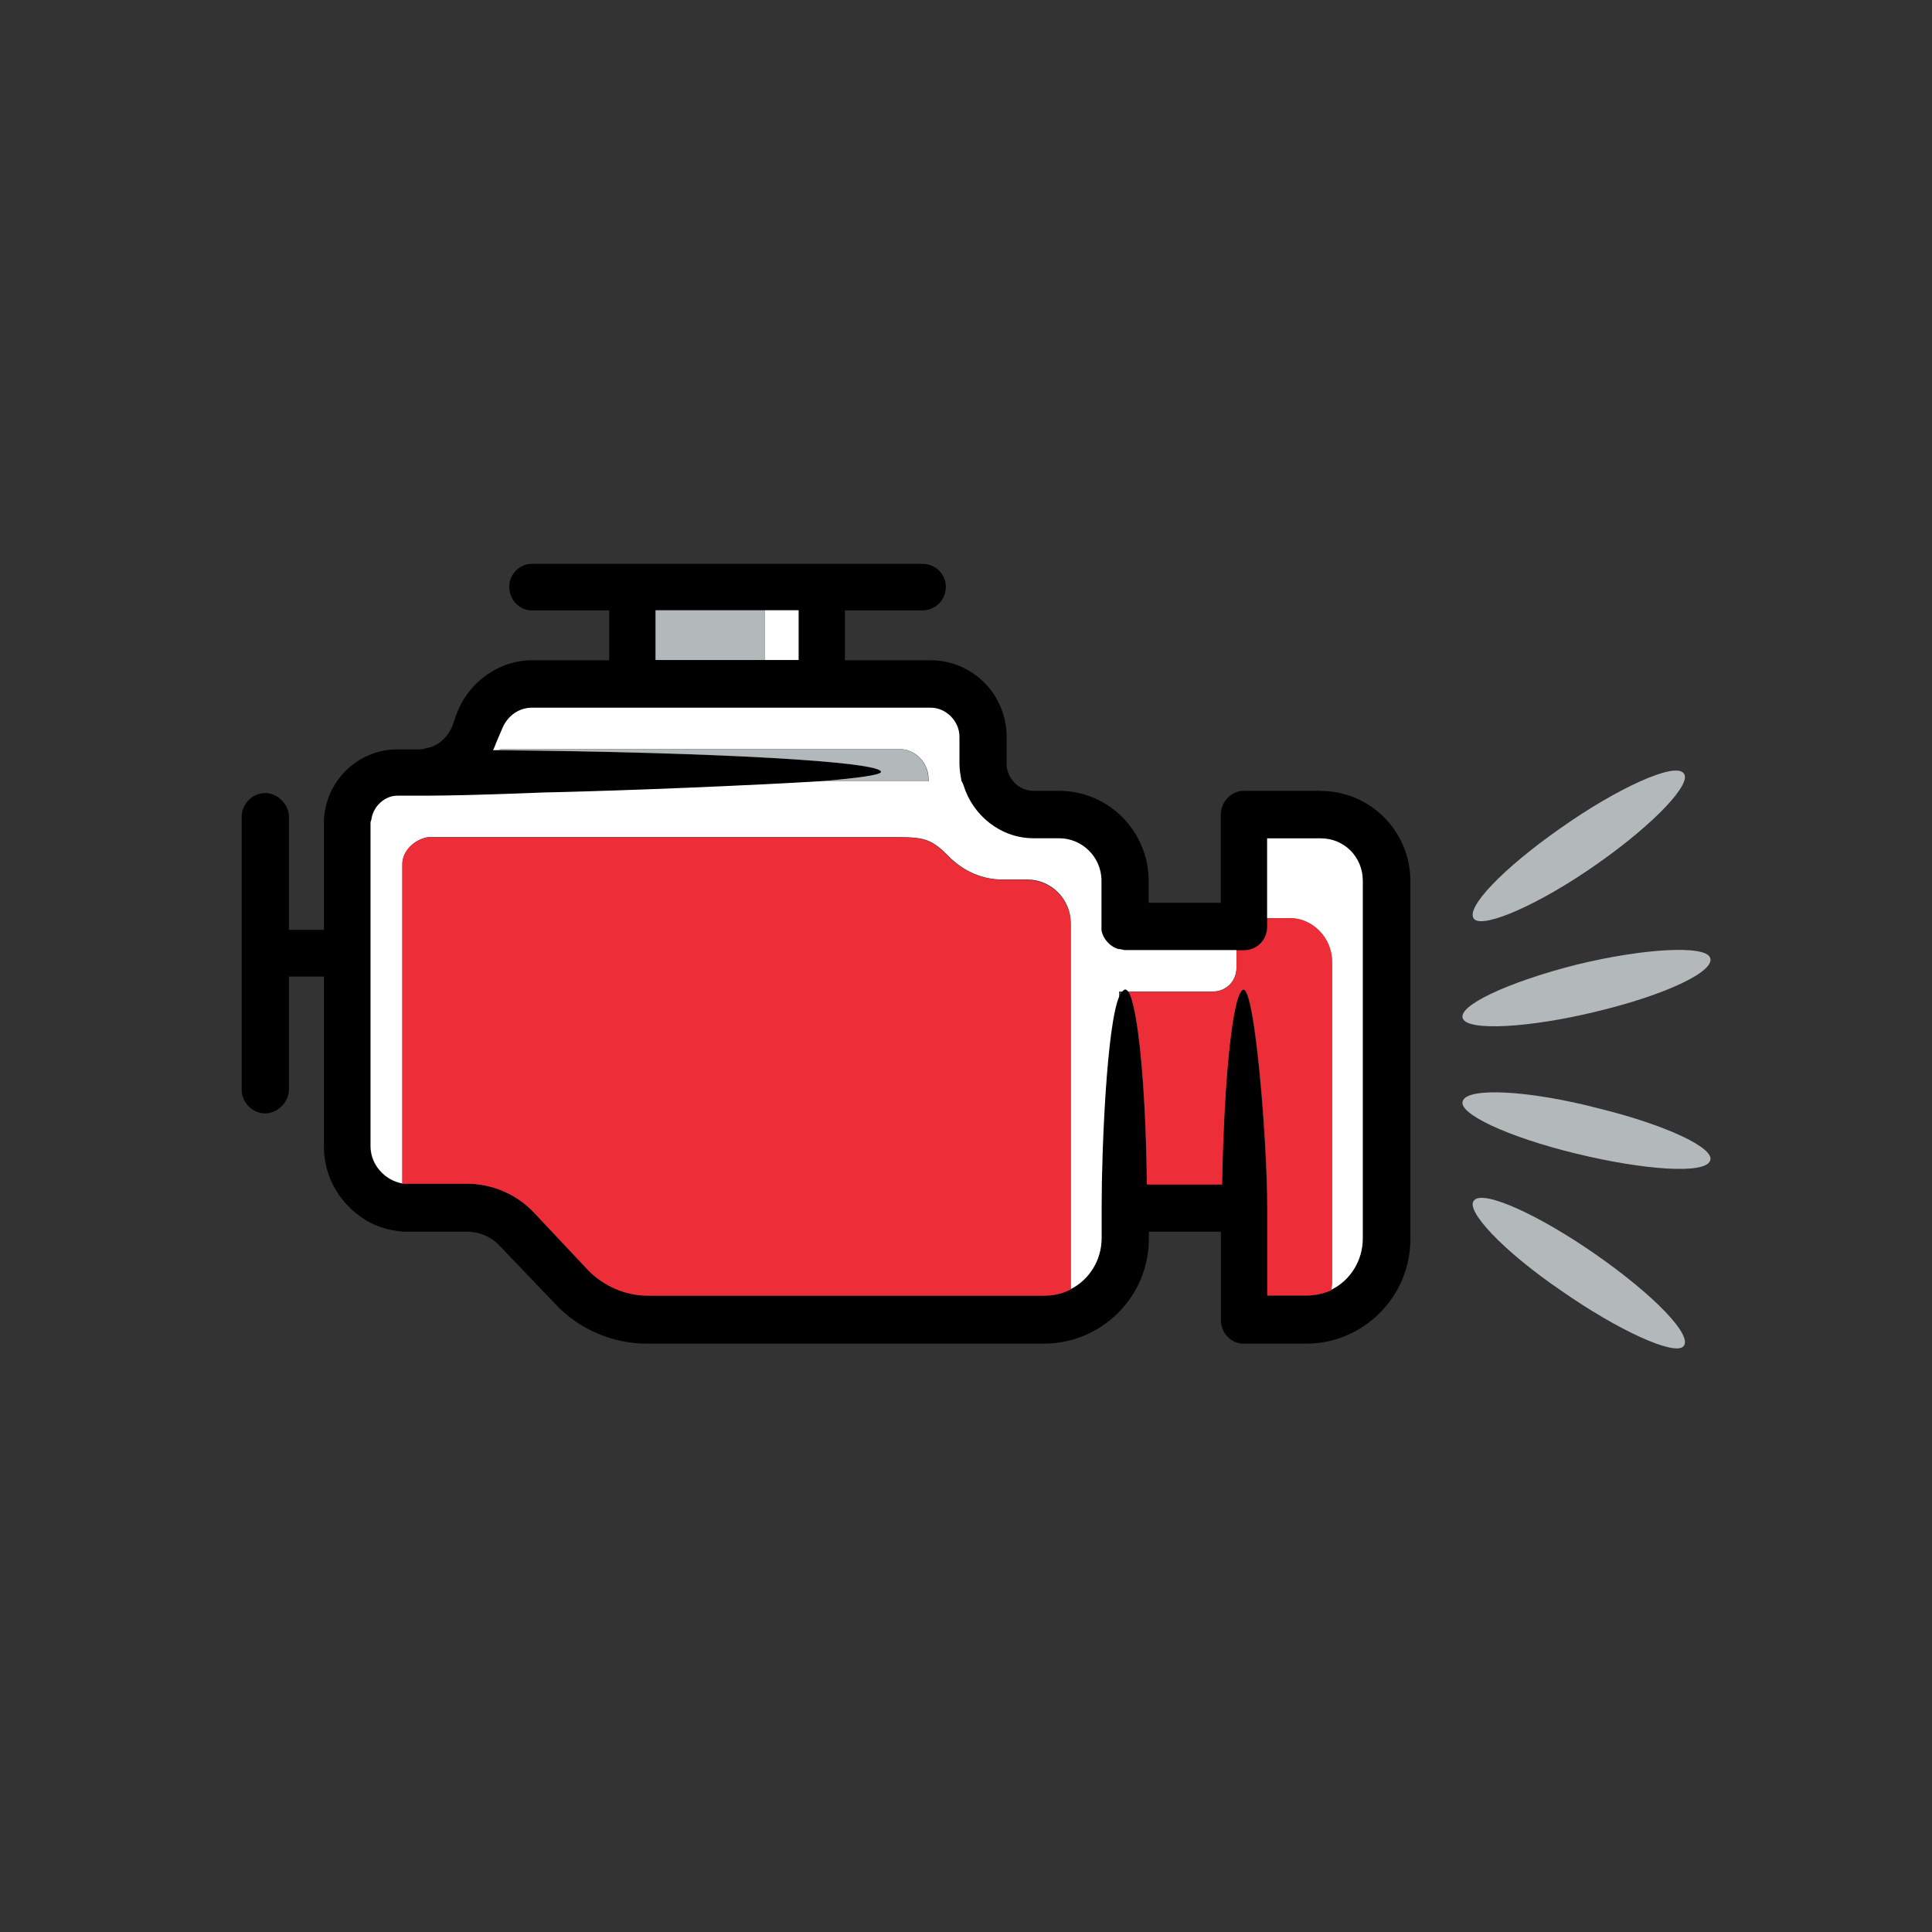 <?xml version="1.0" encoding="UTF-8"?> <svg xmlns="http://www.w3.org/2000/svg" width="96" height="96" viewBox="0 0 96 96" fill="none"><rect x="0" y="0" width="96" height="96" fill="#333333" stroke="none"/><path d="M39.684 30.323V32.8H32.568V30.323H39.684ZM61.791 49.18C61.28 49.18 60.821 53.303 60.718 58.814H56.981C56.93 53.869 56.522 49.952 56.062 49.283C56.011 49.232 55.96 49.18 55.908 49.18C55.857 49.18 55.806 49.232 55.755 49.283C55.704 49.334 55.653 49.437 55.602 49.54C54.989 50.981 54.733 57.117 54.733 59.998V61.541C54.733 62.621 54.12 63.598 53.201 64.069C52.792 64.275 52.383 64.377 51.872 64.377H32.174C31.101 64.377 30.028 63.914 29.254 63.143L26.539 60.255C25.671 59.329 24.445 58.814 23.211 58.814H19.985C19.117 58.66 18.401 57.888 18.401 56.962V40.883C18.401 40.832 18.452 40.729 18.452 40.678C18.555 40.06 19.117 39.546 19.73 39.546H21.262C22.284 39.546 24.386 39.494 26.89 39.392C31.444 39.289 37.327 39.083 40.808 38.826C42.596 38.671 43.778 38.517 43.778 38.363C43.778 37.848 35.589 37.385 24.693 37.282H24.488C24.539 37.18 24.59 37.077 24.642 36.922L24.948 36.202C25.204 35.585 25.766 35.173 26.43 35.173H46.231C46.997 35.173 47.661 35.842 47.661 36.614V37.951C47.661 38.26 47.712 38.517 47.763 38.826C47.815 38.877 47.815 38.929 47.865 39.032C48.325 40.523 49.705 41.662 51.347 41.662H52.624C53.748 41.662 54.719 42.588 54.719 43.771V46.248C54.821 46.711 55.179 47.071 55.587 47.174C55.69 47.174 55.792 47.225 55.894 47.225H61.777C62.441 47.225 62.952 46.711 62.952 46.042V41.662H65.616C66.791 41.662 67.71 42.588 67.71 43.771V61.548C67.71 62.628 67.097 63.606 66.178 64.076C66.178 64.076 66.126 64.076 66.126 64.128C65.769 64.282 65.36 64.385 64.9 64.385H62.959V60.005C62.959 56.705 62.346 49.188 61.784 49.188M65.623 39.296H61.784C61.171 39.296 60.66 39.862 60.66 40.479V44.859H57.076V43.779C57.076 41.302 55.084 39.296 52.624 39.296H51.347C50.632 39.296 50.019 38.679 50.019 37.959V36.621C50.019 34.512 48.333 32.807 46.231 32.807H41.983V30.331H45.822C46.486 30.331 46.997 29.816 46.997 29.147C46.997 28.53 46.486 28.016 45.822 28.016H26.43C25.817 28.016 25.306 28.53 25.306 29.147C25.306 29.816 25.817 30.331 26.43 30.331H30.269V32.807H26.43C24.846 32.807 23.357 33.836 22.744 35.335L22.642 35.592L22.488 36.055C22.284 36.57 21.875 36.981 21.364 37.136C21.16 37.187 20.956 37.238 20.803 37.238H19.73C17.737 37.238 16.095 38.885 16.095 40.898V46.204H14.358V40.589C14.358 39.972 13.796 39.406 13.183 39.406C12.519 39.406 12.008 39.972 12.008 40.589V54.141C12.008 54.758 12.519 55.324 13.183 55.324C13.796 55.324 14.358 54.758 14.358 54.141V48.526H16.095V56.977C16.095 58.417 16.81 59.66 17.883 60.431C18.496 60.894 19.263 61.151 20.087 61.203H23.211C23.824 61.203 24.437 61.46 24.846 61.923L27.561 64.76C28.736 66.046 30.429 66.766 32.166 66.766H51.865C54.733 66.766 57.084 64.444 57.084 61.563V61.203H60.667V65.583C60.667 66.251 61.178 66.766 61.791 66.766H64.915C67.732 66.766 70.082 64.444 70.082 61.563V43.786C70.082 41.31 68.09 39.303 65.63 39.303" fill="black"></path><path d="M55.6 47.165C55.191 47.062 54.834 46.702 54.732 46.239V43.762C54.732 42.579 53.761 41.653 52.637 41.653H51.36C49.725 41.653 48.338 40.521 47.878 39.022C47.827 38.919 47.827 38.868 47.776 38.816C47.725 38.508 47.674 38.251 47.674 37.942V36.604C47.674 35.833 47.01 35.164 46.243 35.164H26.442C25.778 35.164 25.216 35.576 24.961 36.193L24.654 36.913C24.603 37.067 24.552 37.17 24.501 37.273H24.705C24.808 37.273 24.859 37.222 24.91 37.222H44.711C45.477 37.222 46.141 37.891 46.141 38.714V38.816H40.821C37.339 39.022 31.457 39.279 26.902 39.382C24.392 39.485 22.297 39.537 21.275 39.537H19.742C19.129 39.537 18.567 40.051 18.465 40.668C18.465 40.72 18.414 40.823 18.414 40.874V56.953C18.414 57.879 19.129 58.651 19.998 58.805V42.932C19.998 42.263 20.611 41.697 21.275 41.594H44.66C46.039 41.594 46.346 41.749 47.221 42.623C47.221 42.623 47.221 42.675 47.273 42.675C47.937 43.292 48.805 43.703 49.834 43.703H51.06C52.236 43.703 53.206 44.681 53.206 45.864V64.052C54.126 63.589 54.739 62.612 54.739 61.524V59.981C54.739 57.093 54.994 50.964 55.607 49.524V49.266H55.761C55.812 49.215 55.863 49.163 55.914 49.163C55.965 49.163 56.016 49.215 56.067 49.266H60.264C60.928 49.266 61.439 48.752 61.439 48.083V47.209H55.914C55.812 47.209 55.71 47.157 55.607 47.157" fill="white"></path><path d="M65.629 41.656H62.965V45.625H64.089C65.213 45.625 66.183 46.602 66.183 47.785V63.607C66.183 63.761 66.183 63.916 66.132 64.121C66.132 64.07 66.183 64.07 66.183 64.07C67.103 63.607 67.716 62.63 67.716 61.542V43.765C67.716 42.582 66.797 41.656 65.621 41.656" fill="white"></path><path d="M39.682 30.324H37.996V32.793H39.682V30.324Z" fill="white"></path><path d="M43.777 38.354C43.777 38.509 42.602 38.663 40.807 38.817H46.127V38.715C46.127 37.891 45.463 37.223 44.697 37.223H24.896C24.845 37.223 24.794 37.274 24.691 37.274C35.588 37.377 43.777 37.84 43.777 38.354Z" fill="#B3B8BA"></path><path d="M64.099 45.624H62.975V46.036C62.975 46.705 62.464 47.219 61.8 47.219H61.442V48.094C61.442 48.763 60.931 49.277 60.267 49.277H56.07C56.53 49.946 56.939 53.862 56.99 58.86H60.727C60.829 53.297 61.289 49.174 61.8 49.174C62.362 49.174 62.975 56.699 62.975 59.991V64.371H64.916C65.376 64.371 65.785 64.268 66.142 64.114C66.193 63.908 66.193 63.754 66.193 63.6V47.778C66.193 46.595 65.223 45.617 64.099 45.617" fill="#ED2E38"></path><path d="M51.047 43.718H49.821C48.799 43.718 47.931 43.307 47.259 42.69C47.208 42.69 47.208 42.638 47.208 42.638C46.339 41.764 46.033 41.609 44.646 41.609H21.262C20.598 41.712 19.984 42.278 19.984 42.947V58.82H23.21C24.436 58.82 25.67 59.335 26.538 60.261L29.253 63.149C30.02 63.92 31.093 64.383 32.173 64.383H51.872C52.383 64.383 52.791 64.28 53.2 64.075V45.886C53.2 44.703 52.229 43.726 51.054 43.726" fill="#ED2E38"></path><path d="M37.997 30.324H32.574V32.793H37.997V30.324Z" fill="#B3B8BA"></path><path d="M79.342 50.259C82.773 49.436 85.276 48.252 84.969 47.577C84.714 46.959 81.692 47.114 78.32 47.937C74.89 48.811 72.387 49.994 72.693 50.619C72.949 51.236 75.97 51.082 79.342 50.259Z" fill="#B3B8BA"></path><path d="M79.344 42.94C82.213 40.934 84.154 38.869 83.643 38.406C83.183 37.891 80.417 39.126 77.556 41.14C74.688 43.146 72.746 45.159 73.257 45.674C73.717 46.137 76.483 44.954 79.344 42.94Z" fill="#B3B8BA"></path><path d="M79.342 55.052C75.963 54.178 72.949 54.023 72.693 54.692C72.387 55.309 74.897 56.492 78.32 57.323C81.7 58.146 84.714 58.352 84.969 57.683C85.276 57.066 82.765 55.883 79.342 55.052Z" fill="#B3B8BA"></path><path d="M79.344 62.37C76.476 60.363 73.717 59.121 73.257 59.636C72.746 60.099 74.688 62.164 77.556 64.119C80.425 66.125 83.183 67.367 83.643 66.904C84.154 66.389 82.213 64.376 79.344 62.37Z" fill="#B3B8BA"></path></svg> 